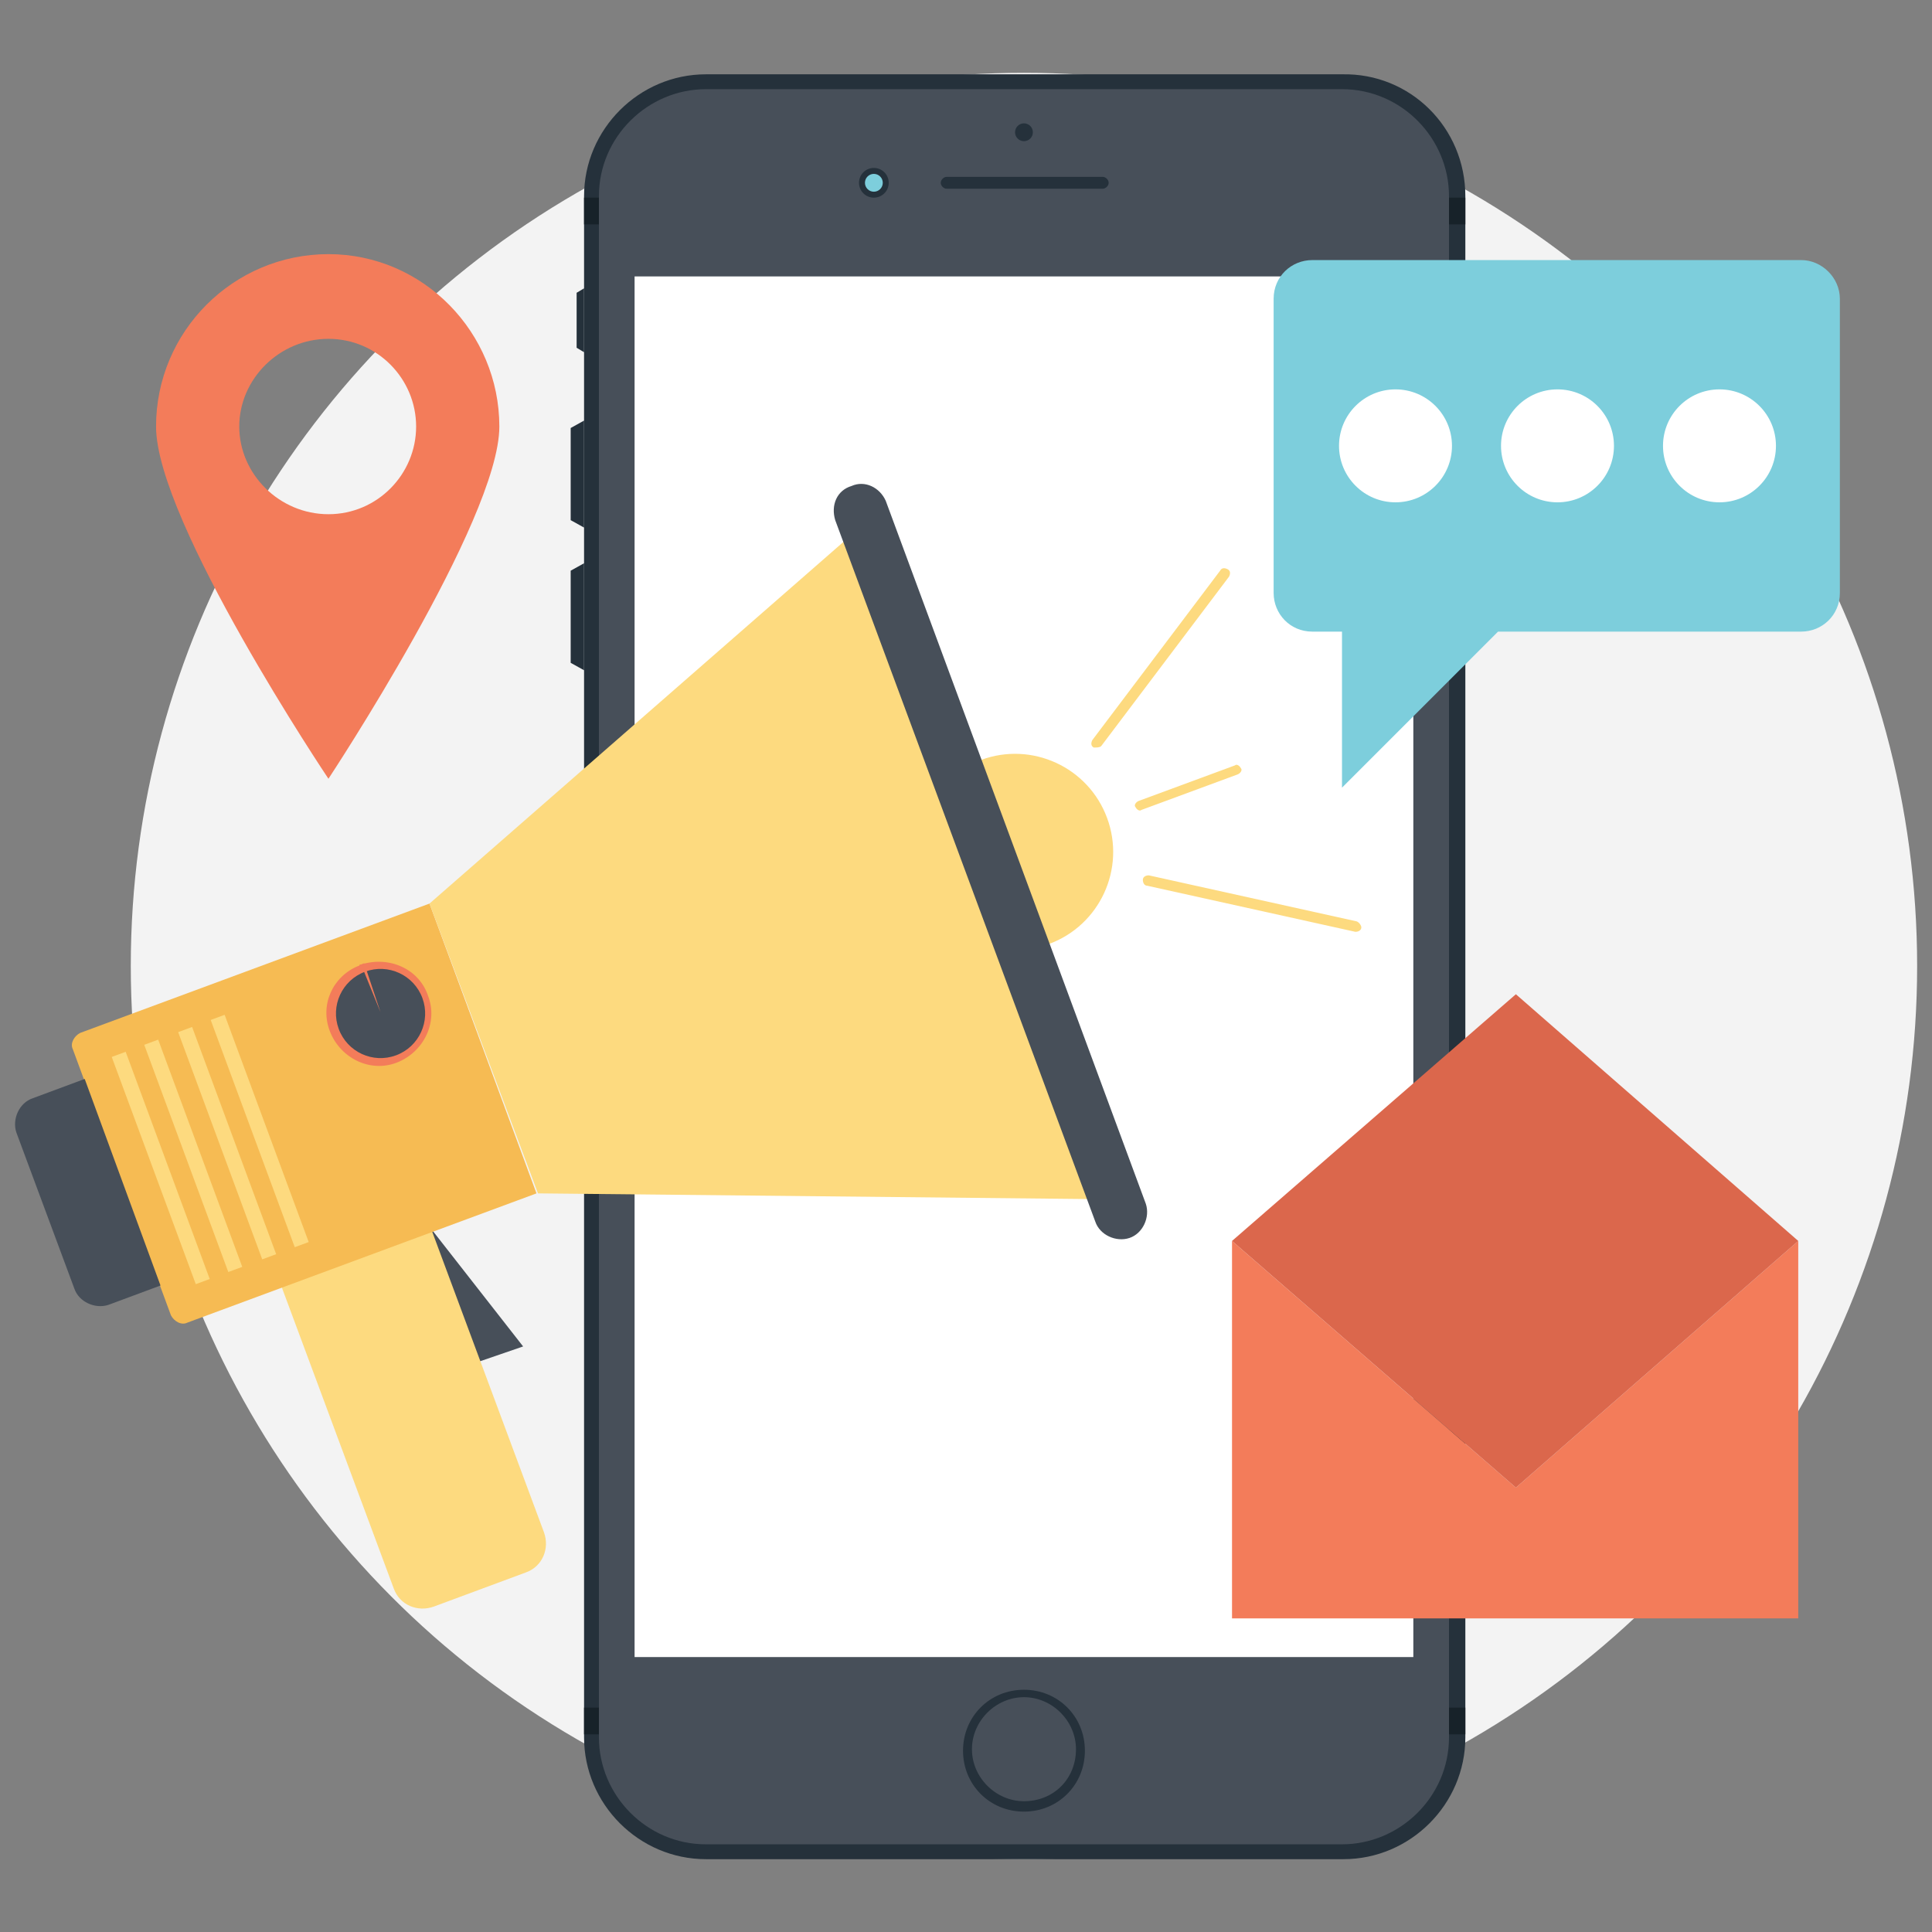 <?xml version="1.0" encoding="utf-8"?>
<!-- Generator: Adobe Illustrator 19.2.1, SVG Export Plug-In . SVG Version: 6.00 Build 0)  -->
<svg version="1.1" id="Layer_1" xmlns="http://www.w3.org/2000/svg" xmlns:xlink="http://www.w3.org/1999/xlink" x="0px" y="0px"
	 viewBox="0 0 130 130" style="enable-background:new 0 0 130 130;" xml:space="preserve">
<rect x="0" y="0" width="130" height="130" fill="#808080" stroke="none"/>
<style type="text/css">
	.st0{fill:#474F59;}
	.st1{fill:#25313B;}
	.st2{fill:#FDDA7F;}
	.st3{fill:#FFFFFF;}
	.st4{fill:#F6BB53;}
	.st5{fill:#DAD9D8;}
	.st6{fill:#7DCEDC;}
	.st7{fill:#F37C5A;}
	.st8{fill:#DB674C;}
	.st9{fill:#55C5CA;}
	.st10{fill:none;}
	.st11{fill:#F3F3F3;}
	.st12{fill:#E8A73A;}
	.st13{fill:#BBBBBB;}
	.st14{fill:#C2C1C1;}
	.st15{fill:#F3CD79;}
	.st16{fill:#E5BD6E;}
	.st17{fill:#3D454D;}
	.st18{fill:#E5A84D;}
	.st19{fill:none;stroke:#231F20;stroke-miterlimit:10;}
	.st20{fill:none;stroke:#231F20;stroke-width:0.2;stroke-miterlimit:10;}
	.st21{fill:#E7E7E7;}
	.st22{fill:#F4CC71;}
	.st23{fill:#1B262E;}
	.st24{fill:#CDCCCC;}
	.st25{fill:#C0BFBF;}
	.st26{fill:#E6A742;}
	.st27{fill:#E5E5E5;}
	.st28{fill:#172229;}
	.st29{fill:#1C262E;}
	.st30{fill:#1D2830;}
	.st31{fill:#98D8E1;}
	.st32{fill:#CE573F;}
	.st33{fill:#F4CF7A;}
	.st34{fill:#E5AC4C;}
	.st35{fill:#EA7254;}
	.st36{fill:#CC5A44;}
	.st37{fill:#F5D07D;}
	.st38{fill:#BD4F39;}
	.st39{fill:#B7B7B8;}
	.st40{fill:#6FC5CE;}
	.st41{fill:#C65942;}
	.st42{fill:#1F282D;}
	.st43{fill:#F4CE78;}
	.st44{fill:#E8E8E8;}
	.st45{fill:#404750;}
	.st46{fill:#E87356;}
	.st47{fill:#141D23;}
	.st48{fill:#E66E51;}
</style>
<g>
	<g>
		<g>
			<circle class="st11" cx="68.9" cy="65" r="60.1"/>
		</g>
	</g>
	<g>
		<g>
			<path class="st7" d="M22.1,17.1c-6.4,0-11.6,5.2-11.6,11.6s11.6,23.7,11.6,23.7S33.6,35,33.6,28.7S28.5,17.1,22.1,17.1z
				 M22.1,34.6c-3.3,0-6-2.7-6-5.9s2.7-5.9,6-5.9c3.3,0,5.9,2.7,5.9,5.9S25.4,34.6,22.1,34.6z"/>
		</g>
	</g>
	<g>
		<g>
			<path class="st1" d="M98.6,13.2v103.7c0,4.5-3.7,8.2-8.2,8.2H47.5c-4.5,0-8.2-3.7-8.2-8.2V13.2c0-4.5,3.7-8.2,8.2-8.2h42.8
				C94.9,4.9,98.6,8.6,98.6,13.2z"/>
		</g>
	</g>
	<g>
		<g>
			<g>
				<rect x="39.3" y="114.9" class="st28" width="59.3" height="1.8"/>
			</g>
		</g>
		<g>
			<g>
				<rect x="39.3" y="13.3" class="st28" width="59.3" height="1.8"/>
			</g>
		</g>
	</g>
	<g>
		<g>
			<polygon class="st1" points="99.5,35 98.6,35.6 98.6,28.3 99.5,28.9 			"/>
		</g>
	</g>
	<g>
		<g>
			<polygon class="st1" points="38.4,44.6 39.3,45.1 39.3,37.9 38.4,38.4 			"/>
		</g>
	</g>
	<g>
		<g>
			<polygon class="st1" points="38.8,23.4 39.3,23.7 39.3,19.4 38.8,19.7 			"/>
		</g>
	</g>
	<g>
		<g>
			<polygon class="st1" points="38.4,35 39.3,35.5 39.3,28.3 38.4,28.8 			"/>
		</g>
	</g>
	<g>
		<g>
			<path class="st0" d="M47.5,124.1c-4,0-7.2-3.3-7.2-7.2V13.2c0-4,3.3-7.2,7.2-7.2h42.8c4,0,7.2,3.3,7.2,7.2v103.7
				c0,4-3.3,7.2-7.2,7.2H47.5z"/>
		</g>
	</g>
	<g>
		<g>
			<rect x="42.7" y="18.6" class="st3" width="52.4" height="92.9"/>
		</g>
	</g>
	<g>
		<g>
			<circle class="st1" cx="58.8" cy="12.3" r="1"/>
		</g>
	</g>
	<g>
		<g>
			<circle class="st6" cx="58.8" cy="12.3" r="0.6"/>
		</g>
	</g>
	<g>
		<g>
			<circle class="st1" cx="68.9" cy="8.9" r="0.6"/>
		</g>
	</g>
	<g>
		<g>
			<g>
				<path class="st1" d="M74.2,12.7H63.7c-0.2,0-0.4-0.2-0.4-0.4c0-0.2,0.2-0.4,0.4-0.4h10.5c0.2,0,0.4,0.2,0.4,0.4
					C74.6,12.5,74.4,12.7,74.2,12.7z"/>
			</g>
		</g>
	</g>
	<g>
		<g>
			<g>
				<path class="st1" d="M68.9,113.7c-2.3,0-4.1,1.8-4.1,4.1c0,2.3,1.8,4.1,4.1,4.1c2.3,0,4.1-1.8,4.1-4.1
					C73,115.5,71.2,113.7,68.9,113.7z M68.9,121.2c-1.9,0-3.5-1.6-3.5-3.5c0-1.9,1.6-3.5,3.5-3.5c1.9,0,3.5,1.6,3.5,3.5
					C72.4,119.7,70.9,121.2,68.9,121.2z"/>
			</g>
		</g>
	</g>
	<g>
		<g>
			<polygon class="st7" points="121,83.5 121,108.9 82.9,108.9 82.9,83.5 102,100.1 			"/>
		</g>
	</g>
	<g>
		<g>
			<polygon class="st8" points="121,83.5 102,100.1 82.9,83.5 102,66.9 			"/>
		</g>
	</g>
	<g>
		<g>
			<path class="st6" d="M121.2,17.5H88.3c-1.4,0-2.6,1.1-2.6,2.6v19.8c0,1.4,1.1,2.6,2.6,2.6h2v10.5l10.5-10.5h20.4
				c1.4,0,2.6-1.1,2.6-2.6V20.1C123.8,18.7,122.6,17.5,121.2,17.5z"/>
		</g>
	</g>
	<g>
		<g>
			<g>
				<circle class="st3" cx="115.7" cy="30" r="3.8"/>
			</g>
		</g>
		<g>
			<g>
				<circle class="st3" cx="104.8" cy="30" r="3.8"/>
			</g>
		</g>
		<g>
			<g>
				<circle class="st3" cx="93.9" cy="30" r="3.8"/>
			</g>
		</g>
	</g>
	<g>
		<g>
			<ellipse transform="matrix(0.938 -0.347 0.347 0.938 -15.647 27.278)" class="st2" cx="68.3" cy="57.3" rx="6.6" ry="6.6"/>
		</g>
	</g>
	<g>
		<g>
			<polygon class="st0" points="35.2,90.6 32,91.7 28.7,82.9 29.1,82.8 			"/>
		</g>
	</g>
	<g>
		<g>
			<path class="st2" d="M17.8,83.5l8.7,23.4c0.4,1.1,1.6,1.6,2.7,1.2l6.2-2.3c1.1-0.4,1.6-1.6,1.2-2.7l-8.7-23.4L17.8,83.5z"/>
		</g>
	</g>
	<g>
		<g>
			<path class="st4" d="M5.4,69.5c-0.4,0.2-0.7,0.7-0.5,1.1l6.6,17.9c0.2,0.4,0.7,0.7,1.1,0.5l23.5-8.7l-7.2-19.5L5.4,69.5z"/>
		</g>
	</g>
	<g>
		<g>
			<rect x="2.7" y="78.1" transform="matrix(0.347 0.938 -0.938 0.347 80.777 41.139)" class="st2" width="16.3" height="1"/>
		</g>
	</g>
	<g>
		<g>
			<rect x="4.9" y="77.3" transform="matrix(0.347 0.938 -0.938 0.347 81.451 38.536)" class="st2" width="16.3" height="1"/>
		</g>
	</g>
	<g>
		<g>
			<rect x="7.1" y="76.4" transform="matrix(0.347 0.938 -0.938 0.347 82.126 35.932)" class="st2" width="16.3" height="1"/>
		</g>
	</g>
	<g>
		<g>
			<rect x="9.3" y="75.6" transform="matrix(0.347 0.938 -0.938 0.347 82.801 33.328)" class="st2" width="16.3" height="1"/>
		</g>
	</g>
	<g>
		<g>
			<polygon class="st2" points="75,80.7 36.2,80.3 28.9,60.8 58.2,35.2 			"/>
		</g>
	</g>
	<g>
		<g>
			<path class="st7" d="M28.8,67c0.7,1.8-0.3,3.8-2.1,4.5c-1.8,0.7-3.8-0.3-4.5-2.1c-0.7-1.8,0.2-3.7,1.9-4.4c0,0,0.1,0,0.1-0.1
				c0,0,0.1,0,0.1,0C26.2,64.3,28.2,65.2,28.8,67z"/>
		</g>
	</g>
	<g>
		<g>
			<ellipse transform="matrix(0.938 -0.347 0.347 0.938 -22.071 13.108)" class="st0" cx="25.6" cy="68.2" rx="3" ry="3"/>
		</g>
	</g>
	<g>
		<g>
			<path class="st7" d="M24.5,64.8l1.1,3.3l-1.3-3.2c0,0,0.1,0,0.1-0.1C24.4,64.9,24.4,64.9,24.5,64.8z"/>
		</g>
	</g>
	<g>
		<g>
			<path class="st0" d="M57.3,32.7C56.3,33,55.9,34,56.2,35l17.5,47.2c0.3,0.9,1.4,1.4,2.3,1.1c0.9-0.3,1.4-1.4,1.1-2.3L59.6,33.7
				C59.2,32.8,58.2,32.3,57.3,32.7z"/>
		</g>
	</g>
	<g>
		<g>
			<path class="st0" d="M2.2,73.9c-0.9,0.3-1.4,1.4-1.1,2.3L5,86.7c0.3,0.9,1.4,1.4,2.3,1.1l3.5-1.3L5.7,72.6L2.2,73.9z"/>
		</g>
	</g>
	<g>
		<g>
			<g>
				<path class="st2" d="M76.6,53.9c-0.2,0.1-0.3,0.3-0.2,0.4c0.1,0.2,0.3,0.3,0.4,0.2l6.5-2.4c0.2-0.1,0.3-0.3,0.2-0.4
					c-0.1-0.2-0.3-0.3-0.4-0.2L76.6,53.9z"/>
			</g>
		</g>
		<g>
			<g>
				<path class="st2" d="M91.3,62l-14-3.1c-0.2,0-0.4,0.1-0.4,0.3c0,0.2,0.1,0.4,0.3,0.4l14,3.1c0.2,0,0.4-0.1,0.4-0.3
					C91.6,62.3,91.5,62.1,91.3,62z"/>
			</g>
		</g>
		<g>
			<g>
				<path class="st2" d="M74.1,50.2l8.6-11.4c0.1-0.2,0.1-0.4-0.1-0.5c-0.2-0.1-0.4-0.1-0.5,0.1l-8.6,11.4c-0.1,0.2-0.1,0.4,0.1,0.5
					C73.8,50.3,74,50.3,74.1,50.2z"/>
			</g>
		</g>
	</g>
</g>
</svg>
